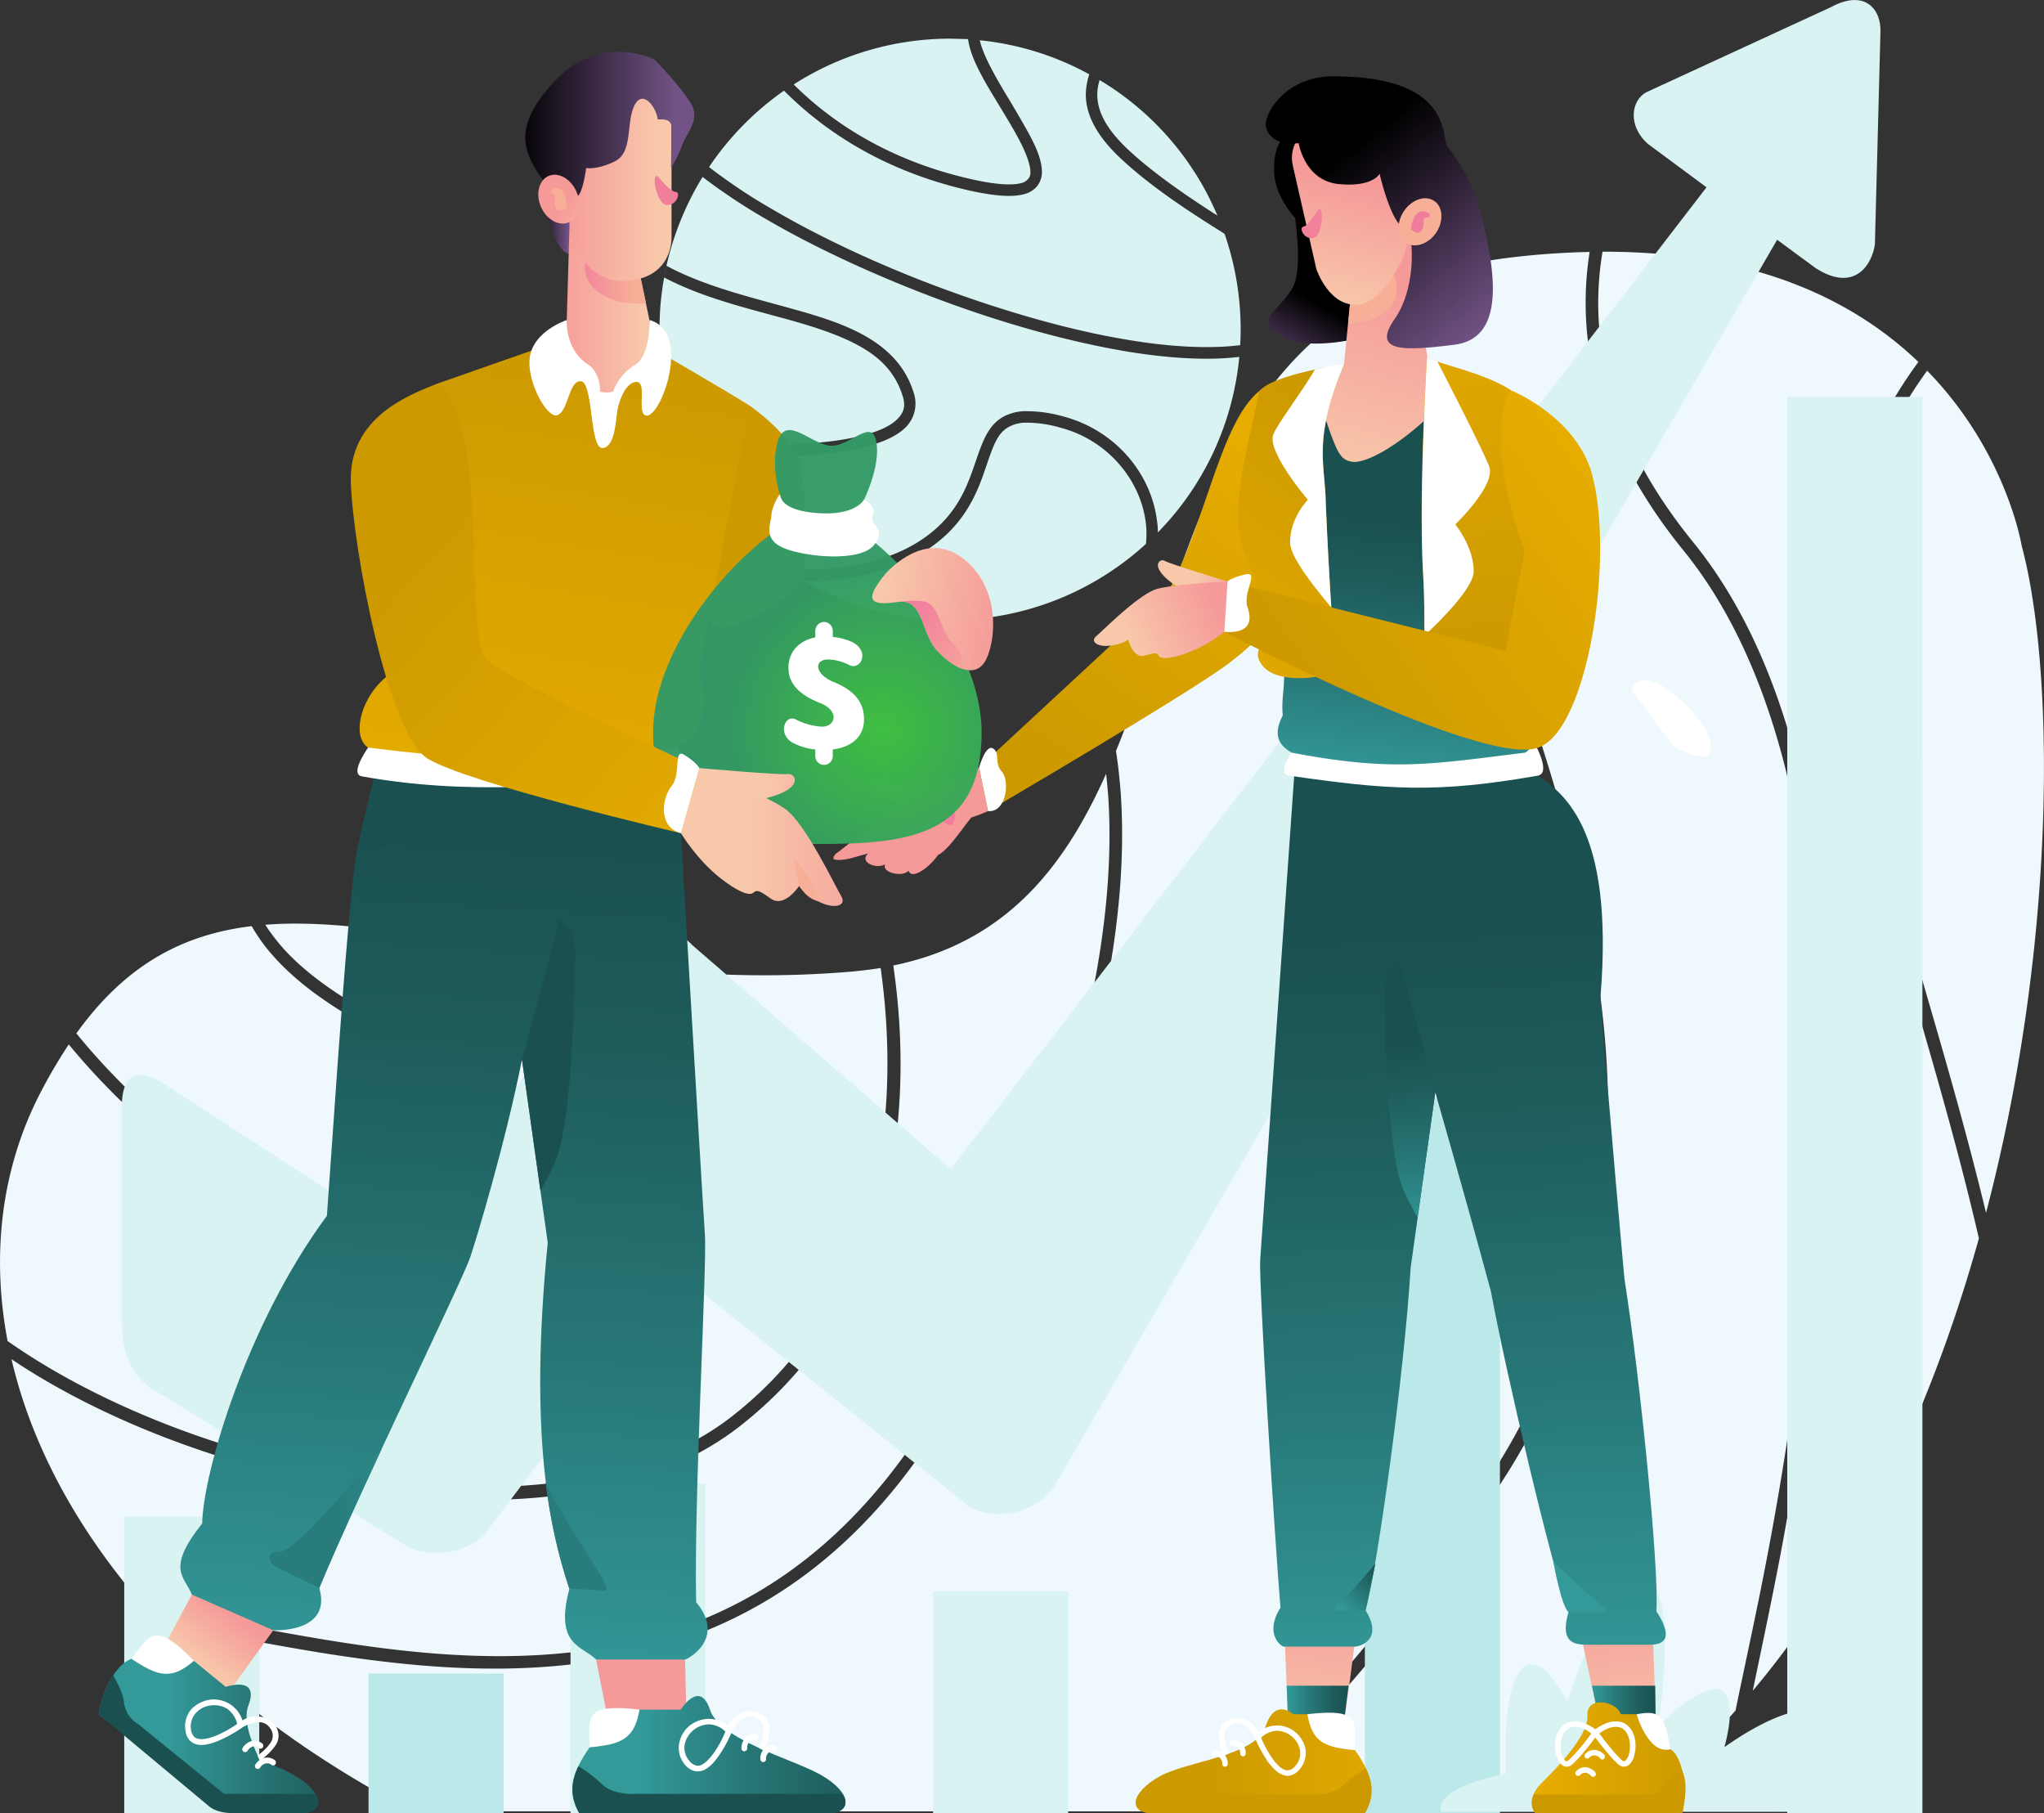 <svg xmlns="http://www.w3.org/2000/svg" xmlns:xlink="http://www.w3.org/1999/xlink" viewBox="0 0 888.5 788"><rect x="0" y="0" width="888.5" height="788" fill="#333333" stroke="none"/><defs><style>.a{fill:#d9f2f2;}.b{fill:#eef8fd;}.c{fill:url(#a);}.d{fill:url(#b);}.e{fill:url(#c);}.f{fill:#bbe9e9;}.g{fill:url(#d);}.h{fill:#fff;}.i{fill:url(#e);}.j{fill:#1a5050;}.k{fill:url(#f);}.l{fill:url(#g);}.m{fill:url(#h);}.n{fill:url(#i);}.o{fill:url(#j);}.p{fill:url(#k);}.q{fill:url(#l);}.r{fill:url(#m);}.s{fill:url(#n);}.t{fill:url(#o);}.u{fill:url(#p);}.v{fill:#f17f9c;}.w{fill:url(#q);}.x{fill:url(#r);}.y{fill:url(#s);}.z{fill:url(#t);}.aa{fill:url(#u);}.ab{fill:url(#v);}.ac{fill:url(#w);}.ad{fill:url(#x);}.ae{fill:url(#y);}.af{fill:url(#z);}.ag{fill:url(#aa);}.ah{fill:url(#ab);}.ai{fill:url(#ac);}.aj{fill:url(#ad);}.ak{fill:url(#ae);}.al{fill:url(#af);}.am{fill:#c90;}.an{fill:url(#ag);}.ao{fill:url(#ah);}.ap{fill:url(#ai);}.aq{fill:url(#aj);}.ar{fill:url(#ak);}.as{fill:url(#al);}.at{fill:url(#am);}.au{fill:url(#an);}.av{fill:url(#ao);}.aw{fill:url(#ap);}.ax{fill:url(#aq);}.ay{fill:#f2829b;}.az{fill:url(#ar);}.ba{fill:url(#as);}.bb{fill:url(#at);}.bc{fill:url(#au);}.bd{fill:url(#av);}.be{fill:#f8af97;}.bf{fill:url(#aw);}</style><linearGradient id="a" x1="-7081.94" y1="-15847.06" x2="-7156.58" y2="-15929.22" gradientTransform="matrix(-0.13, 0.36, 0.36, 0.13, 5137.04, 4968.19)" gradientUnits="userSpaceOnUse"><stop offset="0" stop-color="#f59999"></stop><stop offset="1" stop-color="#f8c8aa"></stop></linearGradient><linearGradient id="b" x1="-2501.9" y1="-11808.23" x2="-2501.23" y2="-11795.68" gradientTransform="matrix(-0.49, 1.35, 1.35, 0.49, 15114.82, 9570.86)" gradientUnits="userSpaceOnUse"><stop offset="0" stop-color="#f17d9d"></stop><stop offset="1" stop-color="#f7a59c"></stop></linearGradient><linearGradient id="c" x1="1141.55" y1="-4881.48" x2="1134.7" y2="-4869.52" gradientTransform="translate(-2663.5 13943.1) scale(2.83)" gradientUnits="userSpaceOnUse"><stop offset="0"></stop><stop offset="1" stop-color="#735386"></stop></linearGradient><linearGradient id="d" x1="6347.86" y1="-4671.54" x2="6353.47" y2="-4664.01" gradientTransform="matrix(-2.83, 0, 0, 2.83, 18094.71, 13943.1)" xlink:href="#a"></linearGradient><linearGradient id="e" x1="6334.62" y1="-4652.74" x2="6368.3" y2="-4652.74" gradientTransform="matrix(-2.83, 0, 0, 2.83, 18094.71, 13943.1)" gradientUnits="userSpaceOnUse"><stop offset="0" stop-color="#1a5050"></stop><stop offset="0.23" stop-color="#1e5b5b"></stop><stop offset="0.62" stop-color="#287878"></stop><stop offset="0.99" stop-color="#399"></stop></linearGradient><linearGradient id="f" x1="6285.19" y1="-4663.78" x2="6285.19" y2="-4657.12" gradientTransform="matrix(-2.83, 0, 0, 2.83, 18094.71, 13943.1)" xlink:href="#a"></linearGradient><linearGradient id="g" x1="6307.45" y1="-4799.28" x2="6315.9" y2="-4666.5" xlink:href="#e"></linearGradient><linearGradient id="h" x1="6253.78" y1="-4649.88" x2="6295.66" y2="-4649.88" xlink:href="#e"></linearGradient><linearGradient id="i" x1="6290.29" y1="-4677.89" x2="6299.04" y2="-4684.26" gradientTransform="matrix(-2.83, 0, 0, 2.83, 18094.71, 13943.1)" gradientUnits="userSpaceOnUse"><stop offset="0" stop-color="#399"></stop><stop offset="1" stop-color="#297c7c"></stop></linearGradient><linearGradient id="j" x1="6324.83" y1="-4686.17" x2="6342.09" y2="-4686.17" xlink:href="#i"></linearGradient><linearGradient id="k" x1="6267.28" y1="-4826.08" x2="6269.39" y2="-4850.39" gradientTransform="matrix(-2.83, 0, 0, 2.83, 18094.71, 13943.1)" gradientUnits="userSpaceOnUse"><stop offset="0" stop-color="#e6ac00"></stop><stop offset="0.05" stop-color="#e0a800"></stop><stop offset="0.2" stop-color="#d59f00"></stop><stop offset="0.41" stop-color="#ce9a00"></stop><stop offset="0.99" stop-color="#c90"></stop></linearGradient><linearGradient id="l" x1="6303.64" y1="-4799.56" x2="6291.72" y2="-4871.08" gradientTransform="matrix(-2.83, 0, 0, 2.83, 18094.71, 13943.1)" gradientUnits="userSpaceOnUse"><stop offset="0" stop-color="#e6ac00"></stop><stop offset="0.99" stop-color="#c90"></stop></linearGradient><linearGradient id="m" x1="1023.24" y1="-4884.69" x2="1028.49" y2="-4884.69" xlink:href="#c"></linearGradient><linearGradient id="n" x1="1026.46" y1="-4871.54" x2="1040.04" y2="-4871.54" gradientTransform="translate(-2663.5 13943.1) scale(2.83)" xlink:href="#a"></linearGradient><linearGradient id="o" x1="1029.29" y1="-4877.24" x2="1038.65" y2="-4877.24" gradientTransform="translate(-2663.5 13943.1) scale(2.83)" gradientUnits="userSpaceOnUse"><stop offset="0" stop-color="#f17d9d"></stop><stop offset="1" stop-color="#f8af97"></stop></linearGradient><linearGradient id="p" x1="1026.84" y1="-4890.38" x2="1042.57" y2="-4890.38" gradientTransform="translate(-2663.5 13943.1) scale(2.83)" xlink:href="#a"></linearGradient><linearGradient id="q" x1="1020.14" y1="-4899.83" x2="1045.08" y2="-4899.83" xlink:href="#c"></linearGradient><linearGradient id="r" x1="1023.27" y1="-4889.87" x2="1028.09" y2="-4886.33" gradientTransform="translate(-2663.5 13943.1) scale(2.83)" gradientUnits="userSpaceOnUse"><stop offset="0" stop-color="#f59999"></stop><stop offset="1" stop-color="#f9b8a2"></stop></linearGradient><linearGradient id="s" x1="1023.93" y1="-4888.36" x2="1026.46" y2="-4888.36" xlink:href="#o"></linearGradient><radialGradient id="t" cx="6247.84" cy="-4814.85" r="25.28" gradientTransform="matrix(-2.83, 0, 0, 2.83, 18065.42, 13943.1)" gradientUnits="userSpaceOnUse"><stop offset="0" stop-color="#40bf40"></stop><stop offset="1" stop-color="#396" stop-opacity="0.97"></stop></radialGradient><linearGradient id="u" x1="6254.22" y1="-4790.6" x2="6279.57" y2="-4790.6" gradientTransform="matrix(-2.83, 0, 0, 2.83, 18094.71, 13943.1)" xlink:href="#a"></linearGradient><linearGradient id="v" x1="6261.55" y1="-4798.67" x2="6276.19" y2="-4798.67" gradientTransform="matrix(-2.83, 0, 0, 2.83, 18094.71, 13943.1)" xlink:href="#a"></linearGradient><linearGradient id="w" x1="6257.94" y1="-4783.93" x2="6261.67" y2="-4783.93" gradientTransform="matrix(-2.83, 0, 0, 2.83, 18094.71, 13943.1)" xlink:href="#o"></linearGradient><linearGradient id="x" x1="6277.89" y1="-4795.23" x2="6332.48" y2="-4845.26" xlink:href="#l"></linearGradient><linearGradient id="y" x1="5886.47" y1="-4101.47" x2="5901.52" y2="-4101.47" gradientTransform="matrix(-3.57, -0.54, -0.54, 3.57, 19238.07, 18079.85)" xlink:href="#a"></linearGradient><linearGradient id="z" x1="13574.96" y1="3856.89" x2="13546.97" y2="3896.07" gradientTransform="matrix(-0.75, 0, 0, 0.75, 10578.42, -2631.9)" gradientUnits="userSpaceOnUse"><stop offset="0" stop-color="#f17d9d"></stop><stop offset="1" stop-color="#f6a19b"></stop></linearGradient><radialGradient id="aa" cx="6256.85" cy="-4845.02" r="7.88" gradientTransform="matrix(-2.83, 0, 0, 2.83, 18094.71, 13943.1)" xlink:href="#t"></radialGradient><linearGradient id="ab" x1="5631.48" y1="-4132.3" x2="5634" y2="-4104.99" gradientTransform="matrix(-2.83, 0, 0, 2.83, 16537.9, 12381.08)" xlink:href="#a"></linearGradient><linearGradient id="ac" x1="11247.25" y1="6580.87" x2="11283.03" y2="6580.87" gradientTransform="matrix(-0.75, 0, 0, 0.75, 9021.61, -4193.92)" xlink:href="#e"></linearGradient><linearGradient id="ad" x1="5588.69" y1="-4133.58" x2="5586.23" y2="-4104.92" gradientTransform="matrix(-2.83, 0, 0, 2.83, 16537.9, 12381.08)" xlink:href="#a"></linearGradient><linearGradient id="ae" x1="11069.25" y1="6580.87" x2="11106.19" y2="6580.87" gradientTransform="matrix(-0.75, 0, 0, 0.75, 9021.61, -4193.92)" xlink:href="#e"></linearGradient><linearGradient id="af" x1="-902.39" y1="-9448.62" x2="-878.98" y2="-9448.62" gradientTransform="translate(3223.7 27547) scale(2.83)" xlink:href="#l"></linearGradient><linearGradient id="ag" x1="8074.03" y1="-3325.87" x2="8080.37" y2="-3243.24" gradientTransform="matrix(-1.72, -1.06, -1.06, 1.72, 10907.55, 14476.09)" xlink:href="#l"></linearGradient><linearGradient id="ah" x1="5614.62" y1="-4234.45" x2="5608.84" y2="-4115.86" gradientTransform="matrix(-2.83, 0, 0, 2.83, 16537.9, 12381.08)" xlink:href="#e"></linearGradient><linearGradient id="ai" x1="5619.51" y1="-4216.09" x2="5616.38" y2="-4186.12" gradientTransform="matrix(-2.83, 0, 0, 2.83, 16537.9, 12381.08)" xlink:href="#e"></linearGradient><linearGradient id="aj" x1="5623.89" y1="-4097.81" x2="5660.05" y2="-4097.81" gradientTransform="matrix(-2.83, 0, 0, 2.83, 16537.9, 12381.08)" xlink:href="#l"></linearGradient><linearGradient id="ak" x1="5593.01" y1="-4144.7" x2="5601.05" y2="-4144.7" gradientTransform="matrix(-2.83, 0, 0, 2.83, 16552.2, 12438.26)" xlink:href="#e"></linearGradient><linearGradient id="al" x1="5622.23" y1="-4127.17" x2="5628.28" y2="-4119.98" gradientTransform="matrix(-2.83, 0, 0, 2.83, 16537.9, 12381.08)" xlink:href="#e"></linearGradient><linearGradient id="am" x1="5396.96" y1="-4284.54" x2="5401.74" y2="-4243.77" gradientTransform="matrix(-2.83, 0, 0.32, 2.83, 17290.09, 12355.23)" xlink:href="#e"></linearGradient><linearGradient id="an" x1="10367.14" y1="5798.05" x2="10401.22" y2="5917.15" gradientTransform="matrix(-0.75, 0, 0.09, 0.75, 7890.94, -4219.77)" xlink:href="#a"></linearGradient><linearGradient id="ao" x1="10362.96" y1="5766.49" x2="10329.76" y2="6000.94" gradientTransform="matrix(-0.75, 0, 0.09, 0.75, 7890.94, -4219.77)" xlink:href="#l"></linearGradient><linearGradient id="ap" x1="5609.48" y1="-4313.01" x2="5618.44" y2="-4313.01" gradientTransform="matrix(-2.83, 0, 0, 2.83, 16508.02, 12352.95)" xlink:href="#o"></linearGradient><linearGradient id="aq" x1="5614.88" y1="-4335.22" x2="5619.62" y2="-4316.06" gradientTransform="matrix(-2.83, 0, 0, 2.83, 16508.02, 12352.95)" xlink:href="#a"></linearGradient><linearGradient id="ar" x1="10545" y1="6061.7" x2="10407.38" y2="5886.83" gradientTransform="matrix(-0.75, 0, 0.09, 0.75, 7890.94, -4219.77)" xlink:href="#l"></linearGradient><linearGradient id="as" x1="1213.88" y1="-4849.44" x2="1167.54" y2="-4815.87" gradientTransform="translate(-2726.6 13953.4) scale(2.83)" xlink:href="#l"></linearGradient><linearGradient id="at" x1="-447.6" y1="-3962.6" x2="-456.77" y2="-3963.84" gradientTransform="matrix(1.96, 0.79, -0.79, 1.96, -1715.21, 8381.2)" xlink:href="#a"></linearGradient><linearGradient id="au" x1="-396.2" y1="-4149.64" x2="-411.04" y2="-4136.08" gradientTransform="matrix(1.99, 0.7, -0.7, 1.99, -1585.67, 8799.76)" xlink:href="#a"></linearGradient><linearGradient id="av" x1="1143.46" y1="-4899.71" x2="1165.72" y2="-4872.5" xlink:href="#c"></linearGradient><linearGradient id="aw" x1="926.7" y1="-4963.51" x2="928.9" y2="-4962.9" gradientTransform="translate(-4365.2 13513.4) rotate(9.8) scale(2.83)" xlink:href="#o"></linearGradient></defs><path class="a" d="M413,16.8a126.1,126.1,0,0,0-68,19.9c16,15.9,41.3,33.5,79.2,41.6,9.8,2.1,16.1,2.2,19.6,1.3a5.7,5.7,0,0,0,3.2-1.9,4.3,4.3,0,0,0,.9-3c0-2.7-1.4-6.9-3.8-11.8s-5.7-10.3-9-15.8C428.7,36.6,422,26,420.8,17l-7.8-.2Zm12.9.7c1.5,6.8,7.4,17,13.5,27,3.3,5.6,6.6,11.1,9.2,16.2s4.3,9.8,4.3,14.1a9.8,9.8,0,0,1-2,6,10.7,10.7,0,0,1-5.8,3.6c-4.9,1.3-11.8.9-21.9-1.2-39.4-8.5-65.7-27-82.4-43.8a127.1,127.1,0,0,0-32.6,33.2A244.5,244.5,0,0,0,335.8,91c21.5,12.6,47.6,24.7,74.5,34.6s54.7,17.9,79.4,22c18.8,3.2,35.9,4.1,49.4,2.4.1-2.3.2-4.6.2-6.9a127.3,127.3,0,0,0-7-41.5c-14.9-9.3-31.4-20-44.8-32.4C476.2,58.7,472.3,49.7,472,41.9a28.5,28.5,0,0,1,1.5-9.6,124.8,124.8,0,0,0-47.6-14.8Zm106.4,84.1-.3-.8Zm-.3-.8a1.4,1.4,0,0,1-.2-.7A1.4,1.4,0,0,0,532,100.8Zm7.1,49.2a4.9,4.9,0,0,1-.1,1.2A4.9,4.9,0,0,0,539.1,150Zm-.1,1.2v0ZM308.2,72.6a2.1,2.1,0,0,0-.4.6A2.1,2.1,0,0,1,308.2,72.6ZM476.7,34l.6.4Zm1.3.8a20.1,20.1,0,0,0-1,7c.2,6.2,3.2,13.8,13.9,23.7S516,85.3,529.2,93.7A125.5,125.5,0,0,0,478,34.8ZM341.5,38.9l-.4.3ZM307.3,74l-.4.5Zm-.4.5a4.3,4.3,0,0,1-.4.7A4.3,4.3,0,0,0,306.9,74.5Zm-.9,1.4c-.1.1-.1.3-.2.4S305.9,76,306,75.9Zm-.6,1a127.5,127.5,0,0,0-15.7,38.6c17.1,9.2,37.3,13.8,55.7,19,11.9,3.3,23.1,6.9,32.2,12.4s16.3,13,19.6,23.9a14.6,14.6,0,0,1-3.6,15c-3.9,3.8-9.7,6.3-16.8,8.2-14.2,3.7-33.9,4.7-54,4.4-8-.1-16-.4-23.8-.9a126,126,0,0,0,42.4,49.7c3.5.2,6.9.3,10.4.3,20.2-.3,40.2-5,54.3-17.1s16.2-26.3,20.7-37.2c2.2-5.5,5.2-10.4,10.8-12.8a20.6,20.6,0,0,1,8.6-1.7,59.2,59.2,0,0,1,15.7,2.2c23,6,38.4,24.9,41,45.2a32.3,32.3,0,0,1,.4,5.3,125.9,125.9,0,0,0,35.4-76.3c-14.1,1.7-31.2.6-49.8-2.5-25.2-4.3-53.2-12.2-80.3-22.3s-53.5-22.2-75.3-34.9a254.7,254.7,0,0,1-27.9-18.5ZM503.3,231.4l-.7.8ZM289.7,115.5c0,.2-.1.4-.1.6S289.7,115.7,289.7,115.5ZM529.8,95.1l.3.7Zm.3.7.3.7Zm.3.7.3.7Zm.3.7.3.8Zm.3.8a6.4,6.4,0,0,1,.2.7A6.4,6.4,0,0,0,531,98Zm.2.7.3.7ZM289.5,116.3c0,.2-.1.4-.1.7S289.5,116.5,289.5,116.3Zm-.1.7c-.1.2-.1.5-.2.7S289.3,117.2,289.4,117Zm-.2.7c0,.3-.1.5-.1.8S289.2,118,289.2,117.7Zm-.1.8c-.1.2-.1.5-.2.7S289,118.7,289.1,118.5Zm-.2.7a1.5,1.5,0,0,1-.1.7A1.5,1.5,0,0,0,288.9,119.2Zm-.2,1.4a121.5,121.5,0,0,0-2,22.5,126.3,126.3,0,0,0,10,49.3c8.5.5,17.4.9,26.2,1,19.9.3,39.3-.7,52.6-4.3,6.7-1.7,11.7-4.1,14.5-6.9s3.8-5.6,2.4-10c-2.9-9.5-8.9-16-17.4-21s-19.2-8.6-30.9-11.9c-17.8-5-37.9-9.5-55.4-18.7Zm8,71.8.3.7Zm.3.7.3.7Zm.3.7.3.7Zm.3.7.3.7ZM539,152a2.2,2.2,0,0,1-.1.8A2.2,2.2,0,0,0,539,152Zm-.1.8v0Zm0,.7c0,.3-.1.6-.1.8S538.9,153.8,538.9,153.5Zm-.1.8a2.2,2.2,0,0,1-.1.8A2.2,2.2,0,0,0,538.8,154.3Zm-92.4,29.4a15.8,15.8,0,0,0-6.8,1.3c-4,1.7-6.2,5-8.2,10.1-4.1,10-6.7,25.9-22.1,39.1s-36.5,18-57.4,18.3h-2.2a126.1,126.1,0,0,0,148.4-16.1,39.4,39.4,0,0,0-.1-9.7c-2.4-18.1-16.4-35.5-37.3-40.9a51.5,51.5,0,0,0-14.3-2.1Zm55.6,49-.5.6Zm-1.6,1.6-.6.6ZM347.2,251l.7.4Z"></path><path class="b" d="M699.4,109.4h-2.8c-5.6,33.4-.3,77.4,39.3,126.1,44,54.1,58.7,136.4,59.8,219.8s-11.6,168-23,226.8c-3.4,17.5-7.2,35.3-10.8,52.7,47.3-56.3,78.7-126.3,98.3-196.6-22.8-98.8-61-196.4-63.3-257.7-2.1-54.3,16.1-94.8,37-123.2-26.7-25.6-68.7-47.5-134.5-47.9Zm-4,0h0Zm-4.4.1a340.8,340.8,0,0,0-35,2.5c-20.3,2.5-37.5,7.4-52.3,14.4.5,12.6,3.5,27.3,9.8,44.4,25.7,69.4,61.5,149.7,77.4,232.6S702.7,571.9,648,651.2c-40.8,59.4-77.1,104-120.1,136H707.7a352.5,352.5,0,0,0,46.7-43.8c4.2-20.4,8.9-41.6,12.9-62.4,11.4-58.5,23.9-142.8,22.9-225.6s-15.9-164-58.6-216.4c-40.1-49.4-46.1-94.9-40.6-129.5Zm-90.1,18.3-2.5,1.3Zm-2.6,1.3c-72.5,38.2-84.5,127.2-113.2,197.3.9,5.7,1.6,12,2.1,18.8,3.3,49.4-6.7,126.6-59.5,238.9-91.5,194-263.6,136.2-358,121.9,28.1,30,64.6,57.8,109.7,81.2H518.5c44.9-31.7,82.3-77.1,125-139.1,53.6-77.9,57.8-161.7,42-243.7s-51.4-162-77.2-231.7c-6-16.4-9.2-30.9-10-43.6Zm239.4,32c-20,27.5-37.3,66.6-35.3,119.2,2.1,57.2,37.8,150.8,60.9,246.8,31.3-119.3,29.6-237.6,15.5-289.9,0,0-6.5-40.7-41.1-76.1Zm-354.6,170-1.6,3.6Zm-2.3,5.2c-18.1,40.6-43.6,73.3-92.5,83.3,7,47.8,8.9,141.2-66.8,200.3-53.1,41.5-143.6,38.5-222.3,14.3C64,623.4,31.2,608.3,5,590.7c8.5,36.6,28.1,73.9,58.7,108.6,95.2,11.9,266.6,78.5,359-117.6,52.6-111.6,62.3-187.9,59-236.1-.3-3.2-.5-6.3-.9-9.3ZM127.6,401.4c-4.2,0-8.3.2-12.3.5a87.5,87.5,0,0,0,8.5,11c14.4,15.6,35.9,27.5,57.6,38.2s43.6,20.5,58.8,32.4c7.7,5.9,13.7,12.5,16.9,20.2s3.6,16.4.3,26c-6.5,19.2-21.6,29-40.4,30.8s-41.5-3.7-65.3-14c-43.4-19-90.3-54.2-121.8-92.6a224.6,224.6,0,0,0-13.5,23.3C.6,509-3.8,545.4,3.3,582.8c26.4,18.6,60.6,34.8,97.5,46.1,77.7,24,166.7,26.2,217.3-13.3,72.8-56.8,71.4-147.5,64.7-194.9-3.9.6-7.9,1.1-12.1,1.5-102.2,8.9-181.1-21.1-243.1-20.8Zm-15.3.7-2.9.3Zm-2.9.4C80.2,406,55,418.7,33.2,449.1c30.9,38.1,77.9,73.6,120.7,92.3,23.3,10.2,45.3,15.3,62.6,13.6s29.8-9.7,35.7-27.1c3-8.5,2.6-15.6-.2-22.1s-8-12.4-15.2-18c-14.3-11.1-36-20.9-57.9-31.7s-43.9-22.9-59.1-39.5a77.6,77.6,0,0,1-10.4-14.1Zm276.3,17.6-2.5.5Zm476,112.8-1.4,5.3Z"></path><path class="c" d="M362.4,372.2c.1-.3-.1.6-.1,1s2.4,1.1,7.9-.3l7.2-2c-4.2,3.8,3.6,7,7.4,4.7-1.9,3.5,7.5,5.9,10.1,2.8,1.6,4.4,9.7-2.1,12.8-6.8,4.4-2,10.4-11.3,14.5-16.3a72.9,72.9,0,0,0,7.3-2.8l-3.9-19-8.4,5.8s-14.8.9-18.9,1.5-15.7-1-18.7-.9-.1,5.2,3.6,6.5l7.4,2.5s-10.9,9.9-12.6,10.8-12.2,9.7-14.5,11.2c-.5.3-1.3,1.8-1.1,1.3Z"></path><path class="d" d="M414.4,357.6c-1.4,3.3-5.6-3-10.6-3.1s-13.2-5.6-13.2-5.6c-3.7,12.4,30.1-5.3,23.8,8.7Z"></path><path class="e" d="M564,56c-3.1,1.1-11.1,3.8-10.1,19.5.6,7.7,4.9,14.5,9.1,19.3,1.5,11.4,2.2,25-1.4,30.8-6.2,10-15.9,13-6.2,19.7s27.5,3.3,34.3,2-8.3-44.8-21.1-62.6Z"></path><path class="a" d="M54,659.2h58.7V788H54Z"></path><path class="a" d="M178.4,672.9,70.6,606.2c-13.5-6.6-17.7-17-17.7-33.7V481.7c0-16.2,7.6-16.9,17.2-11.4l106.5,69,87.2-121.9c8.7-15.1,25.6-18.9,37.2-6.6l112.3,97.3L741.8,81.4,716.4,62.6c-9-7.9-7.4-18.9-.8-22.5l80.3-37c14.9-8.1,22,1.2,21.5,11l-2.4,92c-1.1,8.4-8.5,21.5-25.8,10.4l-16.7-12.3-313.2,540c-8.9,15.8-30.9,16.7-39.7,9.2L295.6,554,210.3,667.3c-7,6.8-20.3,9.8-31.9,5.6Z"></path><path class="f" d="M593.3,477.3H652V788H593.3Z"></path><path class="a" d="M776.9,172.5h58.7V788H776.9Z"></path><path class="a" d="M405.6,691.6h58.7V788H405.6Z"></path><path class="f" d="M160.2,727.3h58.7V788H160.2Z"></path><path class="a" d="M776.9,328.5h58.7V788H776.9Z"></path><path class="a" d="M248,644.8h58.6V788H248Z"></path><path class="g" d="M83.4,693,72.9,712.6c5.4,10.8,17.6,19.8,27.1,22l18.8-26.1L106.4,694Z"></path><path class="h" d="M57.1,720.9a132.4,132.4,0,0,0,14.7,8c6.9,3.2,12.5-7.1,12.5-7.1-17.6-18-19.2-10.8-27.2-.9Z"></path><path class="i" d="M57.1,720.9c11.8,7.9,17.5,9.2,27.2.9l13.8,11.3s14.9-5.1,9.9,8c-2.3,6,.6,14.7,4.8,23.6,5.8,2.4,11.1,4.5,14.7,6.6,13.8,7.8,13.8,16.7,3.4,16.7l-35.6-1.9L42.9,745c1.7-11,7.6-21.6,14.2-24.1Z"></path><path class="h" d="M117.1,747.5a9.1,9.1,0,0,1,2.1,1.8,7.8,7.8,0,0,1,1.6,7.1c-.6,2.4-4.5,6.6-7.8,8.7a6.2,6.2,0,0,1-1-2.2c3-2,6-5.4,6.4-7.2a5.5,5.5,0,0,0-1.1-4.8c-3.8-5.4-11.8-.2-11.9-.2a57.2,57.2,0,0,1-11.1,6.1c-2.8,1.1-5.8,1.9-8.4,1.4a6.5,6.5,0,0,1-3.6-2,7.7,7.7,0,0,1-1.7-4.3,11.2,11.2,0,0,1,2.6-9.1,14.1,14.1,0,0,1,7.9-4.1,13.1,13.1,0,0,1,14.3,9,11.3,11.3,0,0,1,10.9-.7Zm-18.4-4.9a10.7,10.7,0,0,0-7.2-1.4,10.2,10.2,0,0,0-6.4,3.3,8.7,8.7,0,0,0-2.1,7.1,6,6,0,0,0,1.2,3,3.3,3.3,0,0,0,2.1,1.1c1.8.4,4.5-.2,7.1-1.2a47.5,47.5,0,0,0,9.7-5.3,11.2,11.2,0,0,0-4.4-6.6Z"></path><path class="j" d="M49.2,728c2,3.7,4.2,8.1,4.6,11.1a12.9,12.9,0,0,0,6.4,10.3l37.2,30.2h39.7c2.9,4.7.5,8.4-6.2,8.4H102c-4.4,0-8.1-.7-10.9-2.8L42.9,745a45.5,45.5,0,0,1,6.3-17Z"></path><path class="h" d="M114,757.7a1.4,1.4,0,0,1,.2,1.8h0a1.2,1.2,0,0,1-1.7.2,3.3,3.3,0,0,0-2.5-.7,4,4,0,0,0-2.4,1.9,1.3,1.3,0,0,1-1.7.4,1.2,1.2,0,0,1-.4-1.7,6.5,6.5,0,0,1,4.1-3,5.7,5.7,0,0,1,4.4,1.1Z"></path><path class="h" d="M119.5,765a1.4,1.4,0,0,1,.2,1.8h0a1.2,1.2,0,0,1-1.7.2,2.8,2.8,0,0,0-2.4-.6,3.4,3.4,0,0,0-2.5,1.8,1.3,1.3,0,0,1-1.7.4h0a1.2,1.2,0,0,1-.4-1.7,6.5,6.5,0,0,1,4.1-3,5.7,5.7,0,0,1,4.4,1.1Z"></path><path class="k" d="M259.1,721.2l4.3,21.8c11,5,26.1,4.3,34.9,0l-.5-21.8L279,717.7Z"></path><path class="l" d="M294.1,329.9s11,187.8,12.3,206.4c1,14.2-4.8,113.3-3.8,160,13.2,15.8-3.8,24.9-4.8,24.9H259.1c-6-6-18.2-6-11.6-30.7-8.6-25.6-17.7-67.2-9.4-150.4l-11.2-79.6c-7.4,37.1-20.2,79.2-22.5,85.9-4.8,13.3-47.7,100.5-65.6,143.7,5.7,19.8-20,18.4-20,18.4L83.4,693c-3.1-7.9-11.5-10.9,4.5-30.9.3-21.5,19.1-86.3,54.2-133.7l4.8-67.9c2.9-40.2,6.3-81.8,8.3-90.8,4-18.7,9.4-39.8,9.4-39.8Z"></path><path class="h" d="M256.3,759.4a128.7,128.7,0,0,0,16.5-3c7.4-2,5.2-13.4,5.2-13.4-25-2.9-21.7,3.7-21.7,16.4Z"></path><path class="m" d="M251.8,788c-5.5-9.6-3-17.9,4.5-28.6,14.1-1.3,19.5-3.8,21.7-16.4h17.9s8.3-13.3,12.7,0,35.9,21.4,48.1,28.3c13.8,7.8,13.8,16.7,3.4,16.7Z"></path><path class="h" d="M326.3,743.6a12.6,12.6,0,0,1,2.7.4,7.9,7.9,0,0,1,5.2,5.2c.7,2.4-.3,8-2,11.5a6.5,6.5,0,0,1-2.2-1c1.5-3.3,2.3-8.1,1.8-9.8a5.8,5.8,0,0,0-3.5-3.5c-6.2-2.5-10.2,6.2-10.2,6.2a53,53,0,0,1-6.1,11.1c-1.8,2.5-3.9,4.7-6.4,5.7a6.1,6.1,0,0,1-4,.2,8.2,8.2,0,0,1-3.9-2.7,11.3,11.3,0,0,1-2.5-9.1,13.1,13.1,0,0,1,4.4-7.7,13.9,13.9,0,0,1,8.6-3.1,13.2,13.2,0,0,1,8.3,3.1,11,11,0,0,1,8.8-6.4h1Zm-18.2,5.8a11.1,11.1,0,0,0-10.5,8.8,8.6,8.6,0,0,0,2.1,7.1,5.2,5.2,0,0,0,2.6,1.9,3.3,3.3,0,0,0,2.4-.1c1.7-.7,3.6-2.6,5.3-4.9a42.9,42.9,0,0,0,5.3-9.7,10.7,10.7,0,0,0-7.2-3.1Z"></path><path class="j" d="M243.2,399.7s6.8,3,6.8,14.3-1,74.7-9,91.7a130.4,130.4,0,0,1-6.1,11.7l-8-56.9Z"></path><path class="j" d="M251.4,767.6a54.3,54.3,0,0,1,9.9,7.5c5.3,5.4,15.4,4.5,15.4,4.5h89.6c2.9,4.7.5,8.4-6.2,8.4H251.8c-4-7-3.8-13.3-.4-20.4Z"></path><path class="h" d="M328.5,753.7a1.2,1.2,0,0,1,1.1,1.4h0a1.2,1.2,0,0,1-1.4,1.1,3,3,0,0,0-2.3.7,3.5,3.5,0,0,0-1.1,2.9,1.3,1.3,0,0,1-1.3,1.3,1.2,1.2,0,0,1-1.2-1.3,6.2,6.2,0,0,1,1.9-4.7A5.6,5.6,0,0,1,328.5,753.7Z"></path><path class="h" d="M336.7,758.4a1.2,1.2,0,0,1,1.1,1.4h0a1.2,1.2,0,0,1-1.3,1.1,2.8,2.8,0,0,0-2.4.8,3.5,3.5,0,0,0-1.1,2.8,1.3,1.3,0,0,1-1.2,1.3,1.3,1.3,0,0,1-1.3-1.3,5.7,5.7,0,0,1,6.2-6.1Z"></path><path class="n" d="M237.2,644c9.4,21.1,31.3,47.9,25.4,47.3s-15.1-.8-15.1-.8A234.9,234.9,0,0,1,237.2,644Z"></path><path class="o" d="M166.1,629.3c-10.4,22.3-20.6,44.6-27.3,60.8l-20.2-9.9s-5-5.7,3.7-6c5.6-.2,28.3-26.4,43.8-44.9Z"></path><path class="j" d="M207.1,329.9c-2,4.4-17.9,37.2-52.1,40.6.1-.2.1-.6.2-.8,3.9-18.7,9.4-39.8,9.4-39.8Z"></path><path class="h" d="M291.1,315.6c.5,0,9.9,19.1,1.8,20.2-45.6,6.3-90.9,9.7-135.6,1.6-7.6-1.3,9.5-21.8,10-21.8Z"></path><path class="p" d="M326,176.4s19,13,21.9,25.8,1.8,50.3,1.8,50.3-41.2,37.5-44.4,9.8S326,176.4,326,176.4Z"></path><path class="q" d="M240.1,149.2l-50.5,17.7s-14,97.9-20.2,126.1c-12.5,9-16.9,27-9.4,31.9,42.4,5.2,85.5,8.7,132.3,0,11.5-1,16.3-16.8,11.3-32.8L326,176.4c-7.8-5.1-43.6-25.8-43.6-25.8Z"></path><path class="r" d="M237.3,83.9c-.7,1.8.7,16.9,7.1,24.6S260.6,94.6,237.3,83.9Z"></path><path class="s" d="M247.6,96.6l-1.4,47.8c0,10.5,5.2,15.8,9.4,20.4s5.2,7.7,9.4,7,5.5-6.1,8.1-7.7c5.3-3.2,11.6-4.2,11.6-13.5l-7-33.5Z"></path><path class="t" d="M258.9,104.2l18.8,12.9h0l3.1,14.7c-6,.5-14.6,0-21.2-5.3-11.5-9-.7-22.3-.7-22.3Z"></path><path class="u" d="M291.9,55.4v47.8s.8,17-18.7,18.8-25.6-18.6-25.8-28.3,0-25.2,0-40.3,44.5-22.2,44.5,2Z"></path><path class="v" d="M286.3,77s5.1,6.4,7.4,6.4.7,5.9-3.9,5.7S282.7,73.4,286.3,77Z"></path><path class="h" d="M282.4,139.1c18.5,5.2,4.9,42.6-1.5,41.5-4.5-.7.9-15.3-4.6-14.6s-7.8,11.6-7.8,11.6c-.9,4.7-1,16.7-6.6,17.1s-4-28.3-9.3-29-5.5,12.8-10.2,14.7-14.5-16.3-11.8-26.7,15.8-14.6,15.8-14.6-1,12.7,9.2,19.3c3.8,2.4,5.3,7.5,5.2,11.8a10.9,10.9,0,0,0,5.7,0,22.7,22.7,0,0,1,9.5-11.6c6.7-3.8,6.4-19.5,6.4-19.5Z"></path><path class="w" d="M285.9,51.9c-.6-5.3-6.6-13.5-10.2-5.9s-.5,20.2-8.4,24.1S254.8,73,254.8,73s-1.4,11-3.9,12.4-13.8-6.1-13.8-6.1-7.3-7.7-8.6-17.1,5.2-19.5,13.9-28.2c19.9-19.8,42.3-8,42.3-8s11,11.5,15.5,18.7-1.7,12.9-3.8,18.7a47.6,47.6,0,0,1-4.7,9.5l.2-17.5c0-3.8-3.5-3.5-6-3.5Z"></path><path class="x" d="M235.2,90c2.4,5.5,7.9,8.5,12.1,6.6s5.7-8,3.2-13.5-7.9-8.5-12.1-6.6-5.7,7.9-3.2,13.5Z"></path><path class="y" d="M246.2,90.5c0-.3.5-5.2-1.9-7.6s-5.6-.5-5.2.5,2.9.9,2.3,2.4S240.5,93.8,246.2,90.5Z"></path><path class="z" d="M355.4,223c19.6,0,71.3,50.4,71.3,95.4s-32,48.4-71.4,48.4-71.4-3.4-71.4-48.4S335.8,223,355.4,223Z"></path><path class="aa" d="M304,333.8s28.2,11.5,37.1,17.6,21.8,33.5,24.5,37.9-2.8,6-9.6,2.6-8.6-6.9-8.6-6.9-6.4,9.8-12.4,5.5c-4.2-2.9-5.7-4.2-7.6-2.5s-7.7-1.2-14.3-6.4c-10.3-8.1-17.1-19.5-17.1-19.5-3.7-17.1-1.1-30.1,8-28.3Z"></path><path class="ab" d="M304,333.8s35,3.1,38.3,2.6,6.6,4.9-4.1,8.9-18.3,2.1-20.7,1.1S304,333.8,304,333.8Z"></path><path class="ac" d="M345.1,373.4s9.5,8.7,10.6,18.3c-5.3-1.4-7.2-5.4-8.3-6.7Z"></path><path class="ad" d="M189.6,166.9c-11.2,4.6-38,14.2-37.1,42.6s15.9,109.4,33.4,120.2S296,362.1,296,362.1l8-28.3s-81.5-37.6-92.3-46.9,1.9-106.2-22.1-120Z"></path><path class="h" d="M296,362.1l8-28.3s-1-2.2-6.3-5.6-1.4,8-5.7,13.3-6.1,17.9,4,20.6Z"></path><path class="ae" d="M385.3,248.9c1.2-1.2,17.1-18.7,33.2-6.3s14.7,34.4,10.3,43.7-14.2,4.2-21.4-3.5-5.8-22.8-17-21.2-16,.3-5.1-12.7Z"></path><path class="af" d="M396.8,261.1a32.4,32.4,0,0,1,4.3.2c7.8,1,6.8,12.9,14.1,19.4,3,2.7,3.3,6.4,2.6,9.8-3.5-1.4-7.2-4.3-10.4-7.7-6.9-7.5-5.9-21.7-15.8-21.3a39.3,39.3,0,0,1,5.2-.4Z"></path><path class="ag" d="M370.5,227.5c1.7-3.7,12.1-21,10.6-34.3s-12,2-21,.4-19.3-14-22.4-.4,2.6,33.6,13.9,37,17.2,1.1,18.9-2.7Z"></path><path class="h" d="M375.6,217.1s5.7,2.8,3.8,7,6.6,5.3.5,12.8-29.7,5.2-39.2,1.3-5.4-11.1-5.4-14.2,3.3-9.4,3.7-9-.3,6.8,16.4,8S375.6,217.1,375.6,217.1Z"></path><path class="h" d="M358.2,270.3a3.9,3.9,0,0,0-3.8,3.9V277c-7.9,1.6-12.3,7.3-11.6,14.6.4,5.2,4.2,10.2,13.4,13.8s6.8,10.4,1.2,10.4a27.7,27.7,0,0,1-11.4-3.1c-4.9-2.5-8.1,6.4-1.4,10.1a26.3,26.3,0,0,0,9.8,2.9v2.9a3.8,3.8,0,1,0,7.6,0v-2.9c9.4-1.2,14.3-6.7,13.5-14.8-.6-6.5-4.8-11.1-13.1-14.5s-8.8-9.8-2.3-9.8a21.3,21.3,0,0,1,9.2,2.5c4.9,2.2,8.8-5.8,1.5-9.9a27.2,27.2,0,0,0-8.8-2.4v-2.6a3.9,3.9,0,0,0-3.8-3.9Z"></path><path class="a" d="M713.6,685.5c-9,.1-21.9,21.6-32.3,54.2-5.9-11.4-11.7-17.2-16.4-16.3-7.6,1.4-11.6,19.6-10.3,47.5-17.9,3.5-28.2,8.9-28.4,14.9a10,10,0,0,0,.2,1.6H798.6c-2.1-4-8.5-7.8-18.6-11.1,10.2-15.7,13.5-27.2,9.3-31.4s-19.9.4-39.7,14.4c3.5-13.3,3.1-22.1-1.2-24.6s-15.3,2.7-27.9,16c5.8-36.4,3.5-62.9-5.6-65l-1.3-.2Z"></path><path class="a" d="M722.7,733.9c-.6,5.4-1.3,11-2.2,16.8,0,0-8.2,12.2-11.8,20.6l-3.5,8.5S707.7,752.8,722.7,733.9Z"></path><path class="a" d="M780,776.3l-7,11.1a27.8,27.8,0,0,0,10.7-9.8Z"></path><path class="ah" d="M556.5,663.8l3.5,87h23.9s9.5-64,9.5-87S561.4,642.5,556.5,663.8Z"></path><path class="ai" d="M586.2,732.6c-1.3,10.6-2.3,18.2-2.3,18.2H560l-.7-18.2Z"></path><path class="aj" d="M677.4,664.5l18.4,86.3h23.9s-1-63.4-5.3-86.3S678.3,643.1,677.4,664.5Z"></path><path class="ak" d="M719.5,732.6c.2,10.8.2,18.2.2,18.2H695.8L692,732.6Z"></path><path class="h" d="M726.1,760.2c-2.6-14.4-4.1-17.2-14.7-15.2,0,0,2.1,14.5,7.2,16.4S726.1,760.2,726.1,760.2Z"></path><path class="al" d="M690,745.1c1.1,10.7-19.5,29-21.4,31.4-5.4,7-1.2,11.5-1.2,11.5h63.9c2.3-11.1.1-24.7-5.2-27.8-9.6,2.6-14.7-15.2-14.7-15.2h-6.9c-1.5-5.5-14.5-8.2-14.5.1Z"></path><path class="am" d="M730.9,768.8c2.9,5.6,1.7,13,.4,19.2H667.4s-2.9-3-.8-8.1h53.3Z"></path><path class="h" d="M703,748.1a12,12,0,0,0-5,.9,22.4,22.4,0,0,0-5.3,3.1,1.2,1.2,0,0,0-.2,1.7s6.6,9.2,11.1,13.1a3.8,3.8,0,0,0,2.4.9,3.6,3.6,0,0,0,2.2-.9,7.8,7.8,0,0,0,2.3-4.5c.9-3.7.6-8.6-2.3-11.8a7.3,7.3,0,0,0-5.2-2.5Zm-.1,2.4a4.9,4.9,0,0,1,3.5,1.7c2.1,2.3,2.5,6.6,1.8,9.7a6.7,6.7,0,0,1-1.6,3.2.8.8,0,0,1-.6.3,1.1,1.1,0,0,1-.8-.3c-3.6-3.1-8.8-10.2-10-11.7a14.5,14.5,0,0,1,3.7-2.2A9.4,9.4,0,0,1,702.9,750.5Z"></path><path class="h" d="M683.9,748.1a7.1,7.1,0,0,0-5.1,2.5c-3,3.2-3.3,8.1-2.4,11.8a8.5,8.5,0,0,0,2.4,4.5,3.3,3.3,0,0,0,2.1.9,3.2,3.2,0,0,0,2.4-.9c4.6-3.9,11.1-13.1,11.1-13.1a1.2,1.2,0,0,0-.2-1.7,20.1,20.1,0,0,0-5.3-3.1,11.7,11.7,0,0,0-5-.9Zm.2,2.4a9.2,9.2,0,0,1,3.9.7,11.5,11.5,0,0,1,3.7,2.2c-1.1,1.6-6.4,8.6-10,11.7a.9.9,0,0,1-.7.3.8.8,0,0,1-.7-.3,7.8,7.8,0,0,1-1.6-3.2c-.7-3.1-.3-7.4,1.9-9.7a4.7,4.7,0,0,1,3.5-1.7Z"></path><path class="h" d="M689.1,762.2a1.2,1.2,0,0,0,1.7,1.7,2.8,2.8,0,0,1,2.2-1,3.4,3.4,0,0,1,2.6,1.3,1.1,1.1,0,0,0,1.6.2,1.3,1.3,0,0,0,.2-1.7,5.9,5.9,0,0,0-4.4-2.2,5.6,5.6,0,0,0-3.9,1.7Z"></path><path class="h" d="M685.1,769.8a1.2,1.2,0,0,0,1.8,1.6,3,3,0,0,1,2.1-1,3.6,3.6,0,0,1,2.6,1.4,1.2,1.2,0,1,0,1.8-1.6,6.4,6.4,0,0,0-4.3-2.2,5.4,5.4,0,0,0-4,1.8Z"></path><path class="an" d="M547.4,169.9c-17.1,14-23.1,57.3-40,87.8l-81.8,75.8,3.9,19s87.3-51.1,104.6-64.2,21.3-21.8,21.3-21.8,1.9-82.6-8-96.6Z"></path><path class="ao" d="M562.7,335.3s-13.6,194.1-14.9,212c-.7,10,6.3,121.4,8.8,151.4-7.3,11.6.6,17.1,1.5,16.9h30.2c1.3.4,13.8-2,5.3-15.8,4.9-17.3,16.6-100.2,19.6-148.9l10.7-76.2s13.9,48.4,24.2,86.6c6,32.9,26.3,119.6,33.7,139.3-4.3,14.7,4.2,14,8.2,14.2h26.8c4.6,0,12-1,3.2-14.6,1.3-17.5-6.8-99.4-13.9-144.6,0,0-7.2-79.3-10.4-122.2,6.1-74.8-16.6-89.4-29.8-98.1Z"></path><path class="ap" d="M608.3,416.5s-6.5,2.9-6.5,13.7.9,71.5,8.6,87.7c2.3,4.9,4.2,8.5,5.8,11.2l7.7-54.4Z"></path><path class="h" d="M589,760.6a117.1,117.1,0,0,1-15.7-2.8c-7.1-1.9-5-12.8-5-12.8,23.9-2.8,20.7,3.5,20.7,15.6Z"></path><path class="aq" d="M593.3,788c5.3-9.2,2.9-17.1-4.3-27.4-13.5-1.2-18.6-3.6-20.7-15.6h-6.1s-8-7.4-12.1,5.4-34.4,15-46,21.6c-13.3,7.5-13.2,16-3.3,16Z"></path><path class="am" d="M593.7,768.5a46.7,46.7,0,0,0-9.4,7.1c-5.2,5.2-14.8,4.3-14.8,4.3H494.9c-2.8,4.6-.5,8.1,5.9,8.1h92.5C597.2,781.3,597,775.3,593.7,768.5Z"></path><path class="h" d="M537.7,746.7a8,8,0,0,0-7.6,5.2c-.7,2.4.3,7.7,1.9,11.1a7.7,7.7,0,0,0,2.2-1c-1.5-3.1-2.3-7.7-1.8-9.3a5.7,5.7,0,0,1,3.4-3.4c5.9-2.4,9.7,5.9,9.7,6a62.4,62.4,0,0,0,5.8,10.6c1.8,2.3,3.8,4.5,6.2,5.4a5.5,5.5,0,0,0,3.8.2,7.4,7.4,0,0,0,3.7-2.6,11.2,11.2,0,0,0,2.5-8.7,12.8,12.8,0,0,0-4.3-7.3,12.2,12.2,0,0,0-8.2-3,12.9,12.9,0,0,0-8,2.9,10.5,10.5,0,0,0-8.4-6.1Zm17.3,5.5a10.4,10.4,0,0,1,6.6,2.5,10.1,10.1,0,0,1,3.5,5.9,8,8,0,0,1-2,6.8,4.7,4.7,0,0,1-2.5,1.8,3.1,3.1,0,0,1-2.3-.1c-1.6-.6-3.4-2.4-5-4.6a44,44,0,0,1-5.1-9.3,10.3,10.3,0,0,1,6.8-3Z"></path><path class="h" d="M535.6,756.3a1.3,1.3,0,0,0-1.1,1.3h0a1.2,1.2,0,0,0,1.3,1.1,3,3,0,0,1,2.3.7,3.4,3.4,0,0,1,1,2.7,1.2,1.2,0,0,0,1.2,1.2,1.2,1.2,0,0,0,1.2-1.2,6,6,0,0,0-1.8-4.5,5.5,5.5,0,0,0-4.1-1.3Z"></path><path class="h" d="M527.7,760.8a1.2,1.2,0,0,0-1,1.3h0a1.1,1.1,0,0,0,1.3,1.1,2.9,2.9,0,0,1,2.2.7,3.4,3.4,0,0,1,1.1,2.7,1.2,1.2,0,0,0,1.2,1.2,1.2,1.2,0,0,0,1.2-1.2,5.9,5.9,0,0,0-1.9-4.5A5.5,5.5,0,0,0,527.7,760.8Z"></path><path class="ar" d="M681.8,700.6h15.6s2.2-1.4-1.6-3.5-20.6-18.4-20.6-18.4S678.6,697.9,681.8,700.6Z"></path><path class="as" d="M593.6,699.8H580.7s-1.6-1.4,2.6-4.5,14.6-15.8,14.6-15.8Z"></path><path class="h" d="M567.8,318.9c-.5,0-15,17.2-7.4,18.2,42.4,6.1,63.8,7.8,108,0,7.6-1.3-5.1-20.9-5.6-20.8Z"></path><path class="at" d="M624.7,159.1l41.9,20.5s-8.2,81.5-8.7,117a54.7,54.7,0,0,0,3.7,14.4c10.7-.5,6.5,13,1.4,16.1-41,5-57.3,8.4-101.5,0-6.5-3.7-7.8-8.5-3.9-16.2-.7-7.6,1-11.5.5-20.5,0,0,1.1-108.6.3-115.6,7.9-4.9,25.7-14.4,25.7-14.4Z"></path><path class="au" d="M613.2,103.2l7.1,51.3a39.9,39.9,0,0,1,.3,4.8l4.1-.2,10.8,6.5c-20.4,24.7-40.8,36.1-47.6,35.1s-7.1-5.7-17.1-34.4c12.3-7,13.4-7.9,13.4-7.9l3-30.1Z"></path><path class="av" d="M620.3,155.4s-3.8,58.3-1.7,93.7-3.7,45.6,13.7,47.2a171.8,171.8,0,0,0,20.4,1c7.2-.3,22.3.9,16-18.4,3.1-11.3,7.8-27.3,11.9-40.3h0s-23.3-68.8-23.6-68.9c-12-7.7-28.6-10.6-36.7-14.3Z"></path><path class="aw" d="M602.8,114h0l-2.8,1.9-12.8,12.4L586,140.5c5.1-.1,11.2-1.2,16.1-5.1,11-8.6.7-21.4.7-21.4Z"></path><path class="ax" d="M562,72.1l10.2,44.8s5.7,17.3,19,15.4c9.4-1.3,21.7-21.1,20.6-30.2s-1.7-11.9-5.5-38.2S556.8,49.6,562,72.1Z"></path><path class="ay" d="M572.7,91.5s-4,6.7-6.1,7,.1,5.8,4.4,4.9,4.6-15.8,1.7-11.9Z"></path><path class="h" d="M624.8,157.1s19.3,37.3,22.5,45.5-14.7,25.3-14.7,25.3,8,9.7,8,20.4c0,7-14,21.1-21.4,27.9-.1-6.7.1-15.5-.6-27.1-1.7-29,.8-78.7,1.7-93.7Z"></path><path class="az" d="M584.2,158.4s-30.1,4-36.8,11.5c-5.5,28.1-16.2,57.9-2.2,79.5,1.3,9.8,2.7,18.8,3.9,25.4.8,4.7-3.6,7.5-2,11.6,4.5,11.7,25.9,8.1,29.8,6.7s3.6-7.4,2.8-15.3c-.6-4.5-2.3-33.3-3.4-58.6-.2-18.2-5.9-27.3,7.9-60.8Z"></path><path class="h" d="M709.1,299.7l18,24.3s14.7,9.2,16.5,2.1-10-21.1-20.8-27.9-13.7,1.5-13.7,1.5Z"></path><path class="h" d="M584.2,158.4c-13.8,33.5-8.1,42.6-7.9,60.8.7,16.1,1.6,33,2.4,44.8-7.7-9.1-17.9-22.1-17.9-28.1-.2-10.7,7.7-18.7,7.7-18.7s-18-21.1-15-28.4c1.9-4.8,12.3-18.3,18.1-28.2C577.1,159.5,579.7,158.4,584.2,158.4Z"></path><path class="ba" d="M533.6,252.7l120.8,30.2,8.3-43.4c-12.8-35.2-12.6-59.7-5.7-69.8,0,0,28.1,11.4,35,36.3,9.8,35.6-1.5,110.4-23,118.8-23.7,9.3-136.8-50.2-136.8-50.2Z"></path><path class="bb" d="M533.6,252.7s-25.1-7.6-27.2-8.9-5.9,1.6.4,7.4,12,6.5,13.9,6.4S533.6,252.7,533.6,252.7Z"></path><path class="bc" d="M533.6,252.7s-22.6,1.1-30.5,3.2-23.6,18.1-26.5,20.5.4,4.9,6.1,4.2,7.7-2.7,7.7-2.7,2,8.5,7.3,7c3.7-1,5.1-1.6,6,.1s5.7,1.1,11.7-1a60,60,0,0,0,16.8-9.4c6.8-11.1,8.2-20.9,1.4-21.9Z"></path><path class="h" d="M532.2,274.6l1.4-21.9s1.6-1.7,7.8-3.1-1.4,7.9.9,14.4S542.6,275.4,532.2,274.6Z"></path><path class="h" d="M429.5,352.5l-3.9-19s2.9-10.3,6.1-8.2.3,6.2,3.8,10.1S437.6,353.2,429.5,352.5Z"></path><path class="bd" d="M579.7,33.2a35.3,35.3,0,0,0-6.6.5c-17.1,3.1-23.9,17.4-22.8,21.5,2.4,9,14.2,7,14.2,7S567.1,78.6,582,80s17.7-4.5,17.7-4.5,3.7,16.4,8.6,22c.4.5,4.5,5.4,4.9,5.7,1.7,13.6-1.1,27.1-7,35.5-10,14.4,3.9,13.9,26.1,11.1s17.8-31.6,11.6-56.3a76.4,76.4,0,0,0-14.9-30C626.7,59,630.8,33.1,579.7,33.2Z"></path><path class="be" d="M624.3,101.1c-3.4,5-9.3,7-13.2,4.4s-4.2-8.8-.8-13.8,9.2-7,13.1-4.4,4.2,8.8.9,13.8Z"></path><path class="bf" d="M613.3,99.7c0-.3.4-5.2,3.1-7.2s5.6.6,5.1,1.4-3,.5-2.7,2-.4,8.1-5.5,3.8Z"></path></svg>